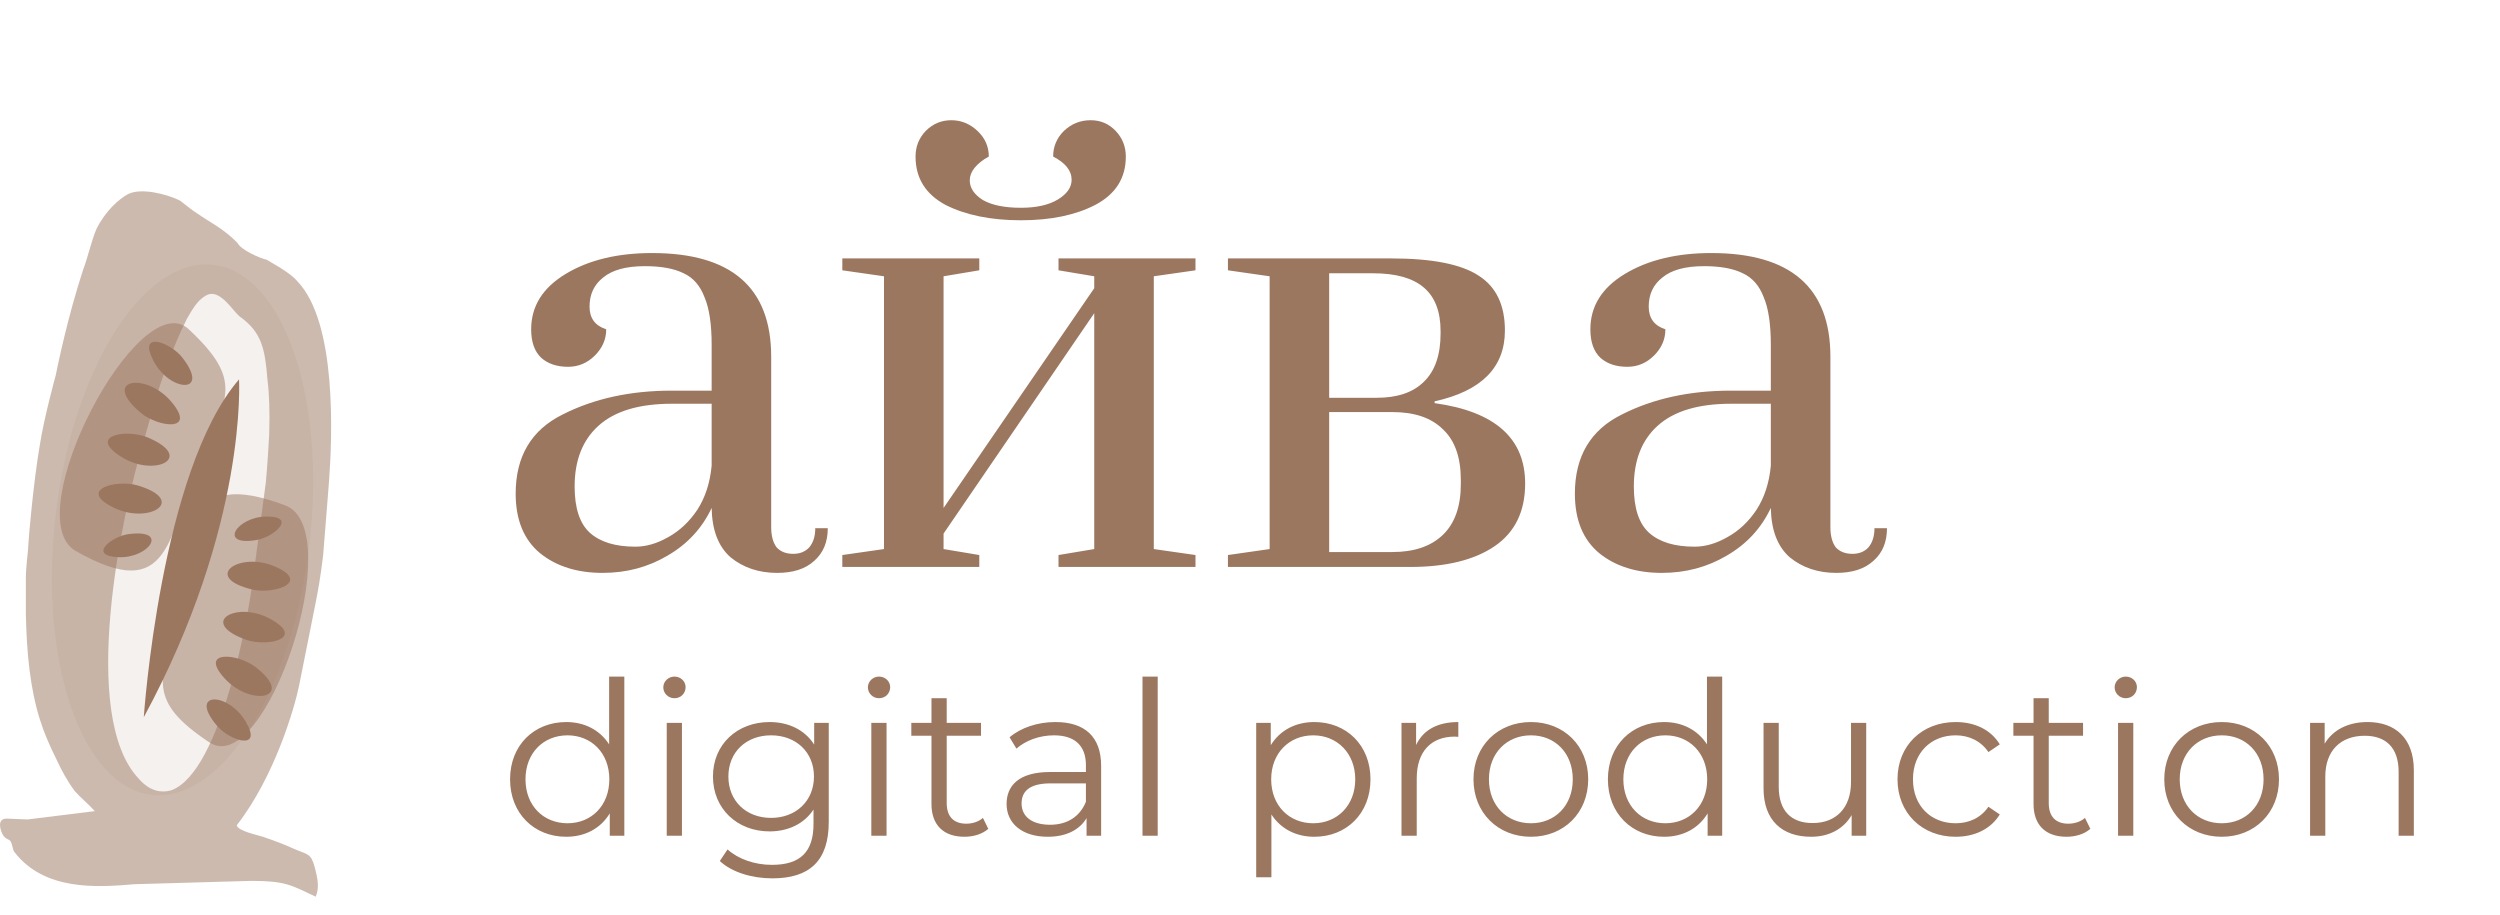 <?xml version="1.0" encoding="UTF-8"?> <svg xmlns="http://www.w3.org/2000/svg" width="82" height="30" viewBox="0 0 82 30" fill="none"><ellipse opacity="0.1" cx="5.987" cy="17.379" rx="4.193" ry="8.753" transform="rotate(6.662 5.987 17.379)" fill="#9C7760"></ellipse><path opacity="0.5" d="M7.766 27.068C9.019 25.461 9.673 23.173 9.809 22.492L10.354 19.768C10.436 19.332 10.49 19.087 10.599 18.216L10.79 15.819C10.899 14.348 11.062 10.589 9.755 9.227C9.591 9.036 9.319 8.846 8.747 8.519C8.502 8.464 7.903 8.192 7.794 7.974C7.358 7.511 6.84 7.266 6.459 6.994C6.159 6.803 5.942 6.585 5.86 6.558C5.451 6.367 4.634 6.149 4.198 6.367C3.899 6.531 3.463 6.912 3.163 7.511C3 7.892 2.891 8.41 2.727 8.846C2.237 10.344 1.91 11.896 1.829 12.305C1.829 12.305 1.447 13.694 1.311 14.566C1.093 15.819 0.93 17.753 0.93 17.862C0.93 18.052 0.848 18.543 0.848 18.978C0.848 19.441 0.848 19.687 0.848 20.15C0.875 21.403 0.984 22.574 1.311 23.609C1.447 24.045 1.638 24.48 1.856 24.916C2.019 25.27 2.21 25.625 2.455 25.951C2.646 26.169 2.891 26.36 3.109 26.605L0.902 26.878L0.221 26.85C-0.105 26.85 0.004 27.204 0.085 27.368C0.194 27.558 0.303 27.504 0.358 27.613C0.412 27.722 0.412 27.858 0.467 27.94C1.447 29.22 3.163 29.111 4.416 29.002L8.23 28.893C9.374 28.893 9.537 29.029 10.354 29.411C10.49 29.111 10.409 28.784 10.327 28.457C10.191 27.967 10.109 28.049 9.619 27.831C9.074 27.586 8.693 27.477 8.638 27.45C8.475 27.395 7.794 27.259 7.766 27.068ZM5.043 13.313C5.261 12.523 5.669 11.379 6.132 10.453C6.296 10.18 6.459 9.854 6.759 9.69C7.194 9.445 7.603 10.153 7.848 10.371C8.584 10.889 8.693 11.433 8.774 12.468C8.829 12.877 8.856 13.531 8.829 14.266C8.802 14.729 8.774 15.22 8.72 15.819L8.284 19.087C8.175 19.932 7.303 25.298 5.615 25.924C5.315 26.006 4.934 25.979 4.552 25.543C2.591 23.473 3.98 16.908 4.716 14.457L5.043 13.313Z" fill="#9C7760"></path><path opacity="0.5" d="M6.566 15.09C5.485 17.566 5.645 19.874 2.481 18.07C0.534 16.959 4.565 9.27 6.194 10.802C7.999 12.49 7.46 13.059 6.566 15.09Z" fill="#9C7760"></path><path opacity="0.5" d="M5.802 20.175C6.469 17.557 5.938 15.305 9.353 16.575C11.453 17.358 8.715 25.596 6.86 24.347C4.807 22.972 5.246 22.323 5.802 20.175Z" fill="#9C7760"></path><path d="M7.133 23.823C7.543 24.296 8.638 24.647 8.058 23.665C7.479 22.682 6.141 22.671 7.133 23.823Z" fill="#9C7760"></path><path d="M8.36 21.863C7.798 21.438 6.503 21.308 7.372 22.256C8.241 23.204 9.727 22.904 8.36 21.863Z" fill="#9C7760"></path><path d="M8.073 20.985C8.739 21.223 10.019 20.96 8.903 20.32C7.793 19.678 6.456 20.403 8.073 20.985Z" fill="#9C7760"></path><path d="M8.276 19.337C8.963 19.502 10.21 19.106 9.034 18.588C7.856 18.065 6.598 18.93 8.276 19.337Z" fill="#9C7760"></path><path d="M8.443 17.707C8.986 17.609 9.748 16.94 8.749 16.942C7.755 16.944 7.128 17.946 8.443 17.707Z" fill="#9C7760"></path><path d="M5.981 11.729C5.591 11.229 4.501 10.817 5.036 11.841C5.572 12.866 6.925 12.945 5.981 11.729Z" fill="#9C7760"></path><path d="M4.614 13.54C5.16 13.999 6.464 14.198 5.634 13.194C4.804 12.189 3.284 12.416 4.614 13.54Z" fill="#9C7760"></path><path d="M4.832 14.343C4.171 14.068 2.862 14.267 3.958 14.973C5.048 15.68 6.439 15.016 4.832 14.343Z" fill="#9C7760"></path><path d="M4.509 15.921C3.822 15.718 2.539 16.054 3.703 16.638C4.868 17.229 6.186 16.419 4.509 15.921Z" fill="#9C7760"></path><path d="M4.223 17.518C3.668 17.589 2.863 18.227 3.874 18.276C4.88 18.326 5.566 17.344 4.223 17.518Z" fill="#9C7760"></path><path d="M4.716 23.525C4.716 23.525 5.265 15.416 7.841 12.444C7.837 12.442 8.135 17.207 4.716 23.525Z" fill="#9C7760"></path><path d="M19.767 18.791C18.933 18.791 18.249 18.576 17.715 18.146C17.181 17.703 16.914 17.052 16.914 16.192C16.914 14.968 17.429 14.102 18.458 13.594C19.486 13.073 20.678 12.813 22.033 12.813H23.342V11.309C23.342 10.631 23.264 10.11 23.107 9.746C22.964 9.368 22.736 9.107 22.424 8.964C22.111 8.808 21.688 8.73 21.154 8.73C20.541 8.73 20.086 8.853 19.786 9.101C19.486 9.335 19.337 9.654 19.337 10.058C19.337 10.436 19.519 10.683 19.884 10.801C19.884 11.126 19.76 11.413 19.513 11.66C19.265 11.908 18.972 12.031 18.634 12.031C18.269 12.031 17.976 11.934 17.754 11.738C17.533 11.53 17.422 11.217 17.422 10.801C17.422 10.045 17.8 9.44 18.555 8.984C19.311 8.528 20.255 8.3 21.388 8.3C23.993 8.3 25.295 9.433 25.295 11.699V17.287C25.295 17.573 25.354 17.794 25.471 17.951C25.601 18.094 25.784 18.166 26.018 18.166C26.239 18.166 26.415 18.094 26.546 17.951C26.676 17.794 26.741 17.586 26.741 17.326H27.151C27.151 17.782 27.001 18.14 26.702 18.4C26.415 18.661 26.012 18.791 25.491 18.791C24.892 18.791 24.384 18.622 23.967 18.283C23.563 17.931 23.355 17.391 23.342 16.661C23.029 17.326 22.547 17.847 21.896 18.224C21.258 18.602 20.548 18.791 19.767 18.791ZM20.841 17.931C21.193 17.931 21.551 17.827 21.916 17.619C22.293 17.41 22.612 17.111 22.873 16.72C23.133 16.316 23.29 15.834 23.342 15.274V13.243H22.033C20.965 13.243 20.164 13.483 19.63 13.965C19.109 14.434 18.848 15.098 18.848 15.958C18.848 16.674 19.018 17.182 19.356 17.482C19.695 17.782 20.19 17.931 20.841 17.931ZM27.628 18.596V18.205L28.995 18.009V9.062L27.628 8.866V8.476H32.121V8.866L30.949 9.062V16.661L35.891 9.453V9.062L34.719 8.866V8.476H39.212V8.866L37.845 9.062V18.009L39.212 18.205V18.596H34.719V18.205L35.891 18.009V10.273L30.949 17.501V18.009L32.121 18.205V18.596H27.628ZM33.488 7.225C32.499 7.225 31.672 7.056 31.007 6.718C30.356 6.366 30.03 5.838 30.03 5.135C30.03 4.809 30.141 4.529 30.363 4.295C30.597 4.061 30.877 3.943 31.203 3.943C31.528 3.943 31.815 4.061 32.062 4.295C32.31 4.529 32.433 4.809 32.433 5.135C32.238 5.239 32.082 5.363 31.965 5.506C31.86 5.637 31.808 5.773 31.808 5.917C31.808 6.164 31.951 6.379 32.238 6.561C32.538 6.731 32.954 6.815 33.488 6.815C33.996 6.815 34.4 6.724 34.7 6.542C34.999 6.359 35.149 6.144 35.149 5.897C35.149 5.597 34.947 5.343 34.543 5.135C34.543 4.809 34.66 4.529 34.895 4.295C35.142 4.061 35.435 3.943 35.774 3.943C36.1 3.943 36.373 4.061 36.595 4.295C36.816 4.529 36.927 4.809 36.927 5.135C36.927 5.838 36.595 6.366 35.93 6.718C35.279 7.056 34.465 7.225 33.488 7.225ZM40.276 18.205L41.644 18.009V9.062L40.276 8.866V8.476H45.629C46.971 8.476 47.928 8.665 48.501 9.042C49.074 9.407 49.361 10.006 49.361 10.84C49.361 12.051 48.592 12.826 47.055 13.164V13.223C49.035 13.496 50.025 14.376 50.025 15.86C50.025 16.772 49.693 17.456 49.029 17.912C48.364 18.367 47.44 18.596 46.255 18.596H40.276V18.205ZM45.16 13.047C45.838 13.047 46.352 12.871 46.704 12.52C47.069 12.168 47.251 11.641 47.251 10.937V10.859C47.251 10.221 47.069 9.746 46.704 9.433C46.339 9.12 45.786 8.964 45.043 8.964H43.597V13.047H45.16ZM45.668 18.107C46.385 18.107 46.938 17.918 47.329 17.541C47.72 17.163 47.915 16.609 47.915 15.88V15.743C47.915 15.001 47.72 14.447 47.329 14.083C46.951 13.705 46.398 13.516 45.668 13.516H43.597V18.107H45.668ZM54.508 18.791C53.675 18.791 52.991 18.576 52.457 18.146C51.923 17.703 51.656 17.052 51.656 16.192C51.656 14.968 52.17 14.102 53.199 13.594C54.228 13.073 55.42 12.813 56.774 12.813H58.083V11.309C58.083 10.631 58.005 10.11 57.849 9.746C57.705 9.368 57.477 9.107 57.165 8.964C56.852 8.808 56.429 8.73 55.895 8.73C55.283 8.73 54.827 8.853 54.528 9.101C54.228 9.335 54.078 9.654 54.078 10.058C54.078 10.436 54.261 10.683 54.625 10.801C54.625 11.126 54.502 11.413 54.254 11.66C54.007 11.908 53.714 12.031 53.375 12.031C53.01 12.031 52.717 11.934 52.496 11.738C52.274 11.53 52.164 11.217 52.164 10.801C52.164 10.045 52.541 9.44 53.297 8.984C54.052 8.528 54.996 8.3 56.13 8.3C58.734 8.3 60.037 9.433 60.037 11.699V17.287C60.037 17.573 60.095 17.794 60.212 17.951C60.343 18.094 60.525 18.166 60.76 18.166C60.981 18.166 61.157 18.094 61.287 17.951C61.417 17.794 61.482 17.586 61.482 17.326H61.893C61.893 17.782 61.743 18.14 61.443 18.4C61.157 18.661 60.753 18.791 60.232 18.791C59.633 18.791 59.125 18.622 58.708 18.283C58.304 17.931 58.096 17.391 58.083 16.661C57.77 17.326 57.289 17.847 56.637 18.224C55.999 18.602 55.289 18.791 54.508 18.791ZM55.583 17.931C55.934 17.931 56.292 17.827 56.657 17.619C57.035 17.41 57.354 17.111 57.614 16.72C57.875 16.316 58.031 15.834 58.083 15.274V13.243H56.774C55.706 13.243 54.905 13.483 54.371 13.965C53.85 14.434 53.59 15.098 53.59 15.958C53.59 16.674 53.759 17.182 54.098 17.482C54.436 17.782 54.931 17.931 55.583 17.931Z" fill="#9C7760"></path><path d="M19.979 22.192H20.478V27.411H20V26.679C19.698 27.179 19.184 27.446 18.572 27.446C17.517 27.446 16.73 26.679 16.73 25.561C16.73 24.443 17.517 23.683 18.572 23.683C19.163 23.683 19.67 23.936 19.979 24.415V22.192ZM18.615 27.003C19.395 27.003 19.986 26.426 19.986 25.561C19.986 24.696 19.395 24.119 18.615 24.119C17.827 24.119 17.236 24.696 17.236 25.561C17.236 26.426 17.827 27.003 18.615 27.003ZM22.122 22.902C21.918 22.902 21.756 22.741 21.756 22.544C21.756 22.354 21.918 22.192 22.122 22.192C22.326 22.192 22.488 22.347 22.488 22.537C22.488 22.741 22.333 22.902 22.122 22.902ZM21.869 27.411V23.711H22.368V27.411H21.869ZM26.705 23.711H27.183V26.96C27.183 28.233 26.557 28.81 25.333 28.81C24.658 28.81 23.997 28.606 23.61 28.241L23.863 27.861C24.215 28.177 24.749 28.367 25.319 28.367C26.255 28.367 26.683 27.938 26.683 27.024V26.553C26.374 27.024 25.847 27.27 25.242 27.27C24.187 27.27 23.385 26.532 23.385 25.47C23.385 24.408 24.187 23.683 25.242 23.683C25.861 23.683 26.395 23.936 26.705 24.422V23.711ZM25.291 26.827C26.107 26.827 26.698 26.271 26.698 25.47C26.698 24.668 26.107 24.119 25.291 24.119C24.475 24.119 23.891 24.668 23.891 25.47C23.891 26.271 24.475 26.827 25.291 26.827ZM28.832 22.902C28.628 22.902 28.467 22.741 28.467 22.544C28.467 22.354 28.628 22.192 28.832 22.192C29.036 22.192 29.198 22.347 29.198 22.537C29.198 22.741 29.043 22.902 28.832 22.902ZM28.579 27.411V23.711H29.079V27.411H28.579ZM32.24 26.827L32.416 27.186C32.219 27.361 31.924 27.446 31.635 27.446C30.939 27.446 30.552 27.052 30.552 26.37V24.133H29.891V23.711H30.552V22.902H31.052V23.711H32.177V24.133H31.052V26.342C31.052 26.778 31.277 27.017 31.692 27.017C31.896 27.017 32.1 26.953 32.24 26.827ZM34.619 23.683C35.576 23.683 36.117 24.161 36.117 25.118V27.411H35.639V26.834C35.414 27.214 34.978 27.446 34.366 27.446C33.529 27.446 33.016 27.01 33.016 26.37C33.016 25.8 33.381 25.322 34.443 25.322H35.618V25.097C35.618 24.464 35.259 24.119 34.57 24.119C34.092 24.119 33.642 24.288 33.339 24.555L33.114 24.183C33.487 23.866 34.035 23.683 34.619 23.683ZM34.443 27.052C35.006 27.052 35.421 26.785 35.618 26.299V25.695H34.457C33.74 25.695 33.508 25.976 33.508 26.356C33.508 26.785 33.853 27.052 34.443 27.052ZM37.474 27.411V22.192H37.973V27.411H37.474ZM43.109 23.683C44.164 23.683 44.952 24.443 44.952 25.561C44.952 26.686 44.164 27.446 43.109 27.446C42.518 27.446 42.012 27.193 41.702 26.714V28.775H41.203V23.711H41.681V24.443C41.984 23.95 42.497 23.683 43.109 23.683ZM43.074 27.003C43.854 27.003 44.452 26.426 44.452 25.561C44.452 24.703 43.854 24.119 43.074 24.119C42.286 24.119 41.695 24.703 41.695 25.561C41.695 26.426 42.286 27.003 43.074 27.003ZM46.448 24.436C46.68 23.943 47.151 23.683 47.833 23.683V24.168C47.791 24.168 47.749 24.161 47.714 24.161C46.94 24.161 46.469 24.654 46.469 25.526V27.411H45.969V23.711H46.448V24.436ZM50.215 27.446C49.132 27.446 48.33 26.658 48.33 25.561C48.33 24.464 49.132 23.683 50.215 23.683C51.298 23.683 52.093 24.464 52.093 25.561C52.093 26.658 51.298 27.446 50.215 27.446ZM50.215 27.003C51.003 27.003 51.587 26.426 51.587 25.561C51.587 24.696 51.003 24.119 50.215 24.119C49.427 24.119 48.837 24.696 48.837 25.561C48.837 26.426 49.427 27.003 50.215 27.003ZM55.989 22.192H56.488V27.411H56.01V26.679C55.708 27.179 55.194 27.446 54.582 27.446C53.527 27.446 52.739 26.679 52.739 25.561C52.739 24.443 53.527 23.683 54.582 23.683C55.173 23.683 55.679 23.936 55.989 24.415V22.192ZM54.624 27.003C55.405 27.003 55.996 26.426 55.996 25.561C55.996 24.696 55.405 24.119 54.624 24.119C53.837 24.119 53.246 24.696 53.246 25.561C53.246 26.426 53.837 27.003 54.624 27.003ZM60.713 23.711H61.212V27.411H60.734V26.735C60.474 27.186 59.996 27.446 59.405 27.446C58.462 27.446 57.844 26.918 57.844 25.856V23.711H58.343V25.807C58.343 26.595 58.751 26.996 59.454 26.996C60.228 26.996 60.713 26.496 60.713 25.652V23.711ZM64.144 27.446C63.04 27.446 62.238 26.665 62.238 25.561C62.238 24.457 63.04 23.683 64.144 23.683C64.77 23.683 65.298 23.929 65.593 24.415L65.22 24.668C64.967 24.295 64.573 24.119 64.144 24.119C63.335 24.119 62.745 24.696 62.745 25.561C62.745 26.433 63.335 27.003 64.144 27.003C64.573 27.003 64.967 26.834 65.22 26.461L65.593 26.714C65.298 27.193 64.77 27.446 64.144 27.446ZM68.387 26.827L68.563 27.186C68.366 27.361 68.071 27.446 67.783 27.446C67.086 27.446 66.7 27.052 66.7 26.37V24.133H66.038V23.711H66.7V22.902H67.199V23.711H68.324V24.133H67.199V26.342C67.199 26.778 67.424 27.017 67.839 27.017C68.043 27.017 68.247 26.953 68.387 26.827ZM69.725 22.902C69.522 22.902 69.36 22.741 69.36 22.544C69.36 22.354 69.522 22.192 69.725 22.192C69.929 22.192 70.091 22.347 70.091 22.537C70.091 22.741 69.936 22.902 69.725 22.902ZM69.472 27.411V23.711H69.972V27.411H69.472ZM72.873 27.446C71.79 27.446 70.988 26.658 70.988 25.561C70.988 24.464 71.79 23.683 72.873 23.683C73.956 23.683 74.751 24.464 74.751 25.561C74.751 26.658 73.956 27.446 72.873 27.446ZM72.873 27.003C73.661 27.003 74.245 26.426 74.245 25.561C74.245 24.696 73.661 24.119 72.873 24.119C72.085 24.119 71.495 24.696 71.495 25.561C71.495 26.426 72.085 27.003 72.873 27.003ZM77.655 23.683C78.555 23.683 79.174 24.204 79.174 25.266V27.411H78.675V25.315C78.675 24.534 78.267 24.133 77.564 24.133C76.769 24.133 76.27 24.626 76.27 25.47V27.411H75.77V23.711H76.249V24.393C76.516 23.943 77.015 23.683 77.655 23.683Z" fill="#9C7760"></path></svg> 